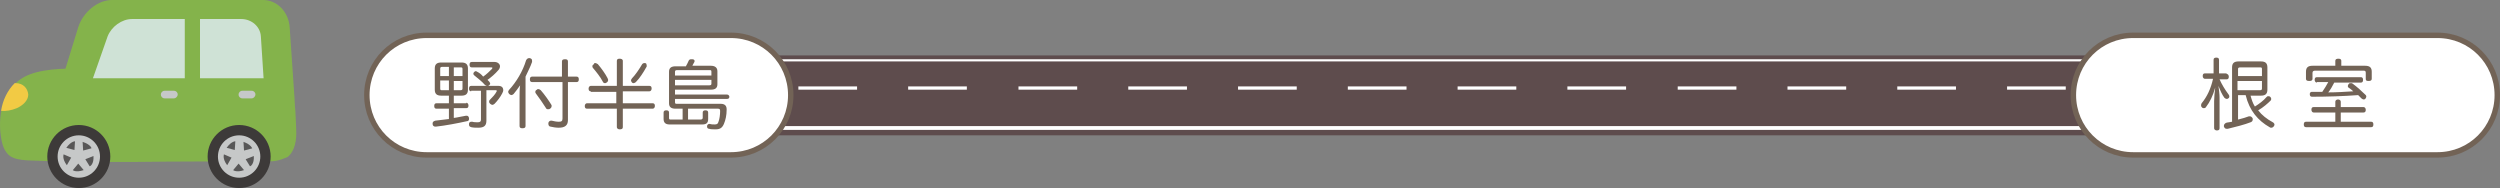 <?xml version="1.0" encoding="utf-8"?>
<!-- Generator: Adobe Illustrator 22.0.1, SVG Export Plug-In . SVG Version: 6.00 Build 0)  -->
<svg version="1.1" id="レイヤー_1" xmlns="http://www.w3.org/2000/svg" xmlns:xlink="http://www.w3.org/1999/xlink" x="0px"
	 y="0px" viewBox="0 0 460 34.6" style="enable-background:new 0 0 460 34.6;" xml:space="preserve">
<rect x="0" y="0" width="460" height="34.6" fill="#808080" stroke="none"/>
<style type="text/css">
	.st0{fill:#84B34B;}
	.st1{fill:#3D3A39;}
	.st2{fill:#C6C8C8;}
	.st3{fill:#585757;}
	.st4{fill:#CFE2D6;}
	.st5{fill:#F2CA44;}
	.st6{fill-rule:evenodd;clip-rule:evenodd;fill:#5E4C4D;}
	.st7{fill:#FFFFFF;}
	.st8{fill:#FFFFFF;stroke:#726356;}
	.st9{fill:#726356;}
</style>
<g>
	<path class="st0" d="M50.7,29.6c-0.6,0.1-1.3,0.1-1.9,0.1c-8.2,0-16.3,0-24.5,0.1c-6.5,0-12.9,0-19.4-0.3c-1.1-0.1-2.3-0.2-3.2-0.9
		c-0.8-0.7-1.2-1.7-1.4-2.7c-0.9-4.5,0.2-9.4,3.9-11.6c2.9-1.7,7.5-1.7,10.8-1.7c9.9,0,19.7,0,29.6,0.1c2.4,0,6.4,0.4,8.1,2.5
		c1.9,2.4,1.6,5.5,1.8,8.6c0.1,1.9-0.2,4-1.6,5.1C52.2,29.2,51.4,29.5,50.7,29.6z"/>
	<path class="st0" d="M48.7,23.9H14.3c-3.2,0-4.7-3.2-3.6-6.9l3.7-12c0.9-2.8,3.6-5,6.2-5h27.8c2.6,0,4.7,2.2,4.9,5l0.9,13.2
		C54.4,21.9,51.8,23.9,48.7,23.9z"/>
	<g>
		<circle class="st1" cx="14.5" cy="28.8" r="5.8"/>
		<g>
			<circle class="st2" cx="14.5" cy="28.8" r="3.9"/>
			<path class="st3" d="M12.2,27.2l1.5,0.4l0.1-1.6C13.9,26,13.1,25.9,12.2,27.2z"/>
			<path class="st3" d="M12.3,30.4l0.8-1.4l-1.4-0.6C11.7,28.5,11.4,29.2,12.3,30.4z"/>
			<path class="st3" d="M15.4,31.3l-1-1.2l-1,1.2C13.4,31.3,13.9,31.8,15.4,31.3z"/>
			<path class="st3" d="M17.2,28.7l-1.5,0.6l0.8,1.3C16.6,30.6,17.3,30.2,17.2,28.7z"/>
			<path class="st3" d="M15.2,26.1l0.1,1.6l1.5-0.4C16.9,27.3,16.7,26.6,15.2,26.1z"/>
		</g>
	</g>
	<g>
		<circle class="st1" cx="44" cy="28.8" r="5.8"/>
		<g>
			<circle class="st2" cx="44" cy="28.8" r="3.9"/>
			<path class="st3" d="M41.7,27.2l1.5,0.4l0.1-1.6C43.4,26,42.6,25.9,41.7,27.2z"/>
			<path class="st3" d="M41.8,30.4l0.8-1.4l-1.4-0.6C41.2,28.5,40.9,29.2,41.8,30.4z"/>
			<path class="st3" d="M44.9,31.3l-1-1.2l-1,1.2C42.9,31.3,43.5,31.8,44.9,31.3z"/>
			<path class="st3" d="M46.7,28.7l-1.5,0.6l0.8,1.3C46.1,30.6,46.8,30.2,46.7,28.7z"/>
			<path class="st3" d="M44.8,26.1l0.1,1.6l1.5-0.4C46.4,27.3,46.2,26.6,44.8,26.1z"/>
		</g>
	</g>
	<g>
		<path class="st4" d="M36.8,14.4h11.7L48,6.7c-0.1-1.8-1.7-3.2-3.6-3.2h-7.6V14.4z"/>
		<path class="st4" d="M34,3.5h-9.7c-1.9,0-3.8,1.4-4.5,3.2l-2.7,7.7H34V3.5z"/>
	</g>
	<path class="st2" d="M32,18.1h-1.7c-0.4,0-0.7-0.3-0.7-0.7v0c0-0.4,0.3-0.7,0.7-0.7H32c0.4,0,0.7,0.3,0.7,0.7v0
		C32.7,17.7,32.4,18.1,32,18.1z"/>
	<path class="st2" d="M46.3,18.1h-1.7c-0.4,0-0.7-0.3-0.7-0.7v0c0-0.4,0.3-0.7,0.7-0.7h1.7c0.4,0,0.7,0.3,0.7,0.7v0
		C47,17.7,46.7,18.1,46.3,18.1z"/>
	<path class="st5" d="M2.9,15.3c0,0-0.1,0-0.2,0c-1.3,1.3-2.2,3.1-2.5,5.1c0.9,0.1,1.9-0.1,2.9-0.5c1.1-0.5,2.1-1.4,2.1-2.5
		C5.1,16.2,4.2,15.3,2.9,15.3z"/>
</g>
<rect x="103.8" y="10.2" class="st6" width="318.5" height="14.7"/>
<rect x="103.8" y="23.2" class="st7" width="318.5" height="0.7"/>
<rect x="103.8" y="10.9" class="st7" width="318.5" height="0.4"/>
<g>
	<rect x="106.5" y="15.9" class="st7" width="10.8" height="0.6"/>
	<rect x="126.7" y="15.9" class="st7" width="10.8" height="0.6"/>
	<rect x="146.9" y="15.9" class="st7" width="10.8" height="0.6"/>
	<rect x="167.1" y="15.9" class="st7" width="10.8" height="0.6"/>
	<rect x="187.4" y="15.9" class="st7" width="10.8" height="0.6"/>
	<rect x="207.6" y="15.9" class="st7" width="10.8" height="0.6"/>
	<rect x="227.8" y="15.9" class="st7" width="10.8" height="0.6"/>
	<rect x="248" y="15.9" class="st7" width="10.8" height="0.6"/>
	<rect x="268.2" y="15.9" class="st7" width="10.8" height="0.6"/>
	<rect x="288.4" y="15.9" class="st7" width="10.8" height="0.6"/>
	<rect x="308.7" y="15.9" class="st7" width="10.8" height="0.6"/>
	<rect x="328.9" y="15.9" class="st7" width="10.8" height="0.6"/>
	<rect x="349.1" y="15.9" class="st7" width="10.8" height="0.6"/>
	<rect x="369.3" y="15.9" class="st7" width="10.8" height="0.6"/>
	<rect x="389.5" y="15.9" class="st7" width="10.8" height="0.6"/>
	<rect x="409.8" y="15.9" class="st7" width="10.8" height="0.6"/>
</g>
<path class="st8" d="M134.5,28.5h-56c-6.1,0-11-4.9-11-11v0c0-6.1,4.9-11,11-11h56c6.1,0,11,4.9,11,11v0
	C145.5,23.6,140.6,28.5,134.5,28.5z"/>
<g>
	<g>
		<path class="st9" d="M85.8,18.9c0.2,0,0.4,0.2,0.4,0.5c0,0.3-0.1,0.5-0.4,0.5h-2.3v1.8c0.8-0.1,1.5-0.3,2.2-0.4c0.1,0,0.1,0,0.2,0
			c0.2,0,0.3,0.1,0.4,0.4c0,0.1,0,0.1,0,0.2c0,0.2-0.1,0.4-0.4,0.4c-1.8,0.4-3.9,0.8-5.7,1c0,0-0.1,0-0.1,0c-0.3,0-0.5-0.2-0.5-0.5
			c0,0,0-0.1,0-0.1c0-0.3,0.2-0.4,0.5-0.5c0.8-0.1,1.7-0.2,2.5-0.3v-1.9h-2.3c-0.3,0-0.4-0.2-0.4-0.5c0-0.3,0.1-0.5,0.4-0.5h2.3
			v-1.4h-1.4c-0.8,0-1.2-0.3-1.2-1.1v-3.9c0-0.8,0.4-1.1,1.2-1.1h3.7c0.8,0,1.2,0.3,1.2,1.1v3.9c0,0.8-0.4,1.1-1.2,1.1h-1.4v1.4
			H85.8z M81.4,12.3c-0.3,0-0.4,0.1-0.4,0.3V14h1.6v-1.7H81.4z M81,14.9v1.4c0,0.3,0.1,0.3,0.4,0.3h1.2v-1.8H81z M83.5,14h1.6v-1.3
			c0-0.3-0.1-0.3-0.4-0.3h-1.2V14z M83.5,16.6h1.2c0.3,0,0.4-0.1,0.4-0.3v-1.4h-1.6V16.6z M86.7,16.8c-0.3,0-0.4-0.2-0.4-0.5
			c0-0.3,0.1-0.5,0.4-0.5h2.9c-0.1,0-0.3-0.1-0.4-0.2c-0.5-0.6-1.3-1.2-1.9-1.7c-0.1-0.1-0.2-0.2-0.2-0.3c0-0.1,0-0.2,0.1-0.3
			s0.2-0.2,0.3-0.2c0.1,0,0.2,0,0.3,0.1c0.4,0.2,0.8,0.5,1.1,0.9c0.6-0.4,1.2-1,1.6-1.4c0.1-0.1,0.1-0.2,0.1-0.2
			c0-0.1-0.1-0.1-0.2-0.1h-3.6c-0.3,0-0.4-0.2-0.4-0.5c0-0.3,0.1-0.5,0.4-0.5h4.2c0.6,0,1,0.4,1,0.8c0,0.2-0.1,0.5-0.3,0.7
			c-0.6,0.7-1.3,1.3-2,1.8c0.1,0.1,0.2,0.2,0.3,0.3c0.1,0.1,0.2,0.3,0.2,0.4c0,0.1-0.1,0.2-0.2,0.3c-0.1,0.1-0.2,0.1-0.3,0.1h2
			c0.6,0,0.9,0.3,0.9,0.8c0,0.2-0.1,0.4-0.2,0.6c-0.3,0.6-0.9,1.4-1.4,1.9c-0.1,0.1-0.3,0.2-0.4,0.2c-0.1,0-0.3-0.1-0.4-0.2
			c-0.1-0.1-0.2-0.2-0.2-0.4s0.1-0.3,0.2-0.4c0.4-0.4,0.9-0.9,1.2-1.5c0-0.1,0-0.1,0-0.1c0-0.1-0.1-0.1-0.2-0.1h-1.7v5.6
			c0,0.9-0.4,1.3-1.5,1.3c-0.4,0-0.9,0-1.3-0.1c-0.3-0.1-0.4-0.2-0.4-0.5c0,0,0-0.1,0-0.1c0-0.3,0.2-0.4,0.5-0.4c0,0,0.1,0,0.1,0
			c0.3,0.1,0.7,0.1,1,0.1c0.4,0,0.6-0.1,0.6-0.5v-5.3H86.7z"/>
		<path class="st9" d="M95.6,17.7c0-0.6,0-1.3,0.1-2c-0.4,0.6-0.8,1.1-1.2,1.6c-0.1,0.1-0.3,0.2-0.4,0.2c-0.1,0-0.3-0.1-0.4-0.2
			c-0.1-0.1-0.2-0.3-0.2-0.4c0-0.1,0.1-0.3,0.2-0.4c1.3-1.4,2.5-3.4,3.1-5.4c0.1-0.2,0.3-0.4,0.5-0.4c0.1,0,0.1,0,0.2,0
			c0.3,0.1,0.4,0.2,0.4,0.5c0,0.1,0,0.1,0,0.2c-0.3,0.9-0.8,1.8-1.2,2.7v9.1c0,0.3-0.2,0.4-0.6,0.4c-0.3,0-0.5-0.1-0.5-0.4V17.7z
			 M97.9,15.1c-0.3,0-0.4-0.2-0.4-0.5s0.1-0.5,0.4-0.5h5.5v-2.8c0-0.3,0.2-0.4,0.6-0.4c0.3,0,0.5,0.1,0.5,0.4v2.8h1.6
			c0.3,0,0.4,0.2,0.4,0.5c0,0.3-0.1,0.5-0.4,0.5h-1.6v7c0,1-0.6,1.4-1.7,1.4c-0.5,0-1.1-0.1-1.5-0.2c-0.2,0-0.4-0.2-0.4-0.5
			c0,0,0-0.1,0-0.2c0.1-0.3,0.3-0.4,0.5-0.4c0,0,0.1,0,0.1,0c0.4,0.1,0.9,0.2,1.3,0.2c0.5,0,0.7-0.1,0.7-0.6v-6.7H97.9z M99.1,16.4
			c0.1,0,0.3,0.1,0.4,0.2c0.7,0.8,1.4,1.8,1.9,2.6c0.1,0.1,0.1,0.2,0.1,0.3c0,0.2-0.1,0.4-0.3,0.5c-0.1,0.1-0.2,0.1-0.4,0.1
			c-0.2,0-0.3-0.1-0.4-0.3c-0.5-0.8-1.2-1.8-1.8-2.6c-0.1-0.1-0.1-0.2-0.1-0.3c0-0.2,0.1-0.3,0.3-0.4C98.8,16.4,99,16.4,99.1,16.4z"
			/>
		<path class="st9" d="M108.7,16.8c-0.3,0-0.4-0.2-0.4-0.5c0-0.3,0.2-0.5,0.4-0.5h4.8v-4.6c0-0.3,0.2-0.4,0.5-0.4
			c0.3,0,0.6,0.1,0.6,0.4v4.6h4.9c0.3,0,0.4,0.2,0.4,0.5s-0.2,0.5-0.4,0.5h-4.9V19h5.5c0.3,0,0.4,0.2,0.4,0.5c0,0.3-0.2,0.5-0.4,0.5
			h-5.5v3.4c0,0.3-0.2,0.4-0.6,0.4c-0.3,0-0.5-0.2-0.5-0.4V20H108c-0.3,0-0.4-0.2-0.4-0.5c0-0.3,0.2-0.5,0.4-0.5h5.4v-2.1H108.7z
			 M109.5,11.6c0.2,0,0.3,0.1,0.5,0.2c0.6,0.7,1.4,1.8,1.8,2.6c0,0.1,0.1,0.2,0.1,0.3c0,0.2-0.1,0.4-0.3,0.5
			c-0.1,0.1-0.2,0.1-0.3,0.1c-0.2,0-0.3-0.1-0.4-0.3c-0.4-0.8-1.2-1.8-1.8-2.5c-0.1-0.1-0.1-0.2-0.1-0.3c0-0.2,0.1-0.3,0.3-0.4
			C109.3,11.6,109.4,11.6,109.5,11.6z M119,12.1c0,0.1,0,0.2-0.1,0.3c-0.5,0.9-1.2,2-1.9,2.7c-0.1,0.1-0.3,0.2-0.4,0.2
			c-0.1,0-0.2,0-0.3-0.1c-0.1-0.1-0.2-0.3-0.2-0.4c0-0.1,0.1-0.3,0.2-0.4c0.6-0.6,1.4-1.8,1.8-2.5c0.1-0.2,0.3-0.3,0.5-0.3
			c0.1,0,0.2,0,0.3,0.1C118.9,11.7,119,11.9,119,12.1z"/>
		<path class="st9" d="M126.7,22h2.2c0.2,0,0.4-0.1,0.4-0.3v-1c0-0.3,0.2-0.4,0.5-0.4c0.3,0,0.5,0.1,0.5,0.4v1.2c0,0.7-0.3,1-1.1,1
			h-6c-0.7,0-1.1-0.3-1.1-1v-1.2c0-0.3,0.2-0.4,0.5-0.4s0.5,0.1,0.5,0.4v1c0,0.3,0.1,0.3,0.4,0.3h2.1v-2h-1.3c-0.8,0-1.2-0.3-1.2-1
			v-5.8c0-0.7,0.4-1,1.2-1h1.9c0.2-0.4,0.4-0.7,0.5-1c0.1-0.2,0.2-0.3,0.5-0.3c0.1,0,0.1,0,0.2,0c0.3,0,0.4,0.2,0.4,0.3
			c0,0,0,0.1,0,0.1c-0.1,0.3-0.3,0.5-0.4,0.8h3.4c0.7,0,1.2,0.3,1.2,1v2.4c0,0.7-0.4,1-1.2,1h-6.6v0.9h9.6c0.2,0,0.4,0.2,0.4,0.4
			c0,0.2-0.1,0.4-0.4,0.4h-9.6v0.6c0,0.3,0.1,0.3,0.4,0.3h8c0.8,0,1.1,0.4,1.1,1c0,0,0,0.1,0,0.1c0,1-0.2,1.9-0.5,2.6
			c-0.3,0.7-0.7,1-1.5,1c-0.4,0-1,0-1.2-0.1c-0.3,0-0.4-0.2-0.4-0.4c0,0,0-0.1,0-0.1c0-0.2,0.2-0.4,0.4-0.4c0,0,0.1,0,0.1,0
			c0.3,0.1,0.6,0.1,0.9,0.1c0.4,0,0.6-0.1,0.7-0.5c0.2-0.5,0.3-1.3,0.3-1.9c0,0,0,0,0-0.1c0-0.3-0.1-0.4-0.4-0.4h-5.5V22z
			 M130.9,13.2c0-0.3-0.1-0.3-0.4-0.3h-5.9c-0.3,0-0.4,0.1-0.4,0.3v0.7h6.7V13.2z M124.2,14.7v1h6.3c0.3,0,0.4-0.1,0.4-0.3v-0.7
			H124.2z"/>
	</g>
</g>
<path class="st8" d="M448.5,28.5h-56c-6.1,0-11-4.9-11-11v0c0-6.1,4.9-11,11-11h56c6.1,0,11,4.9,11,11v0
	C459.5,23.6,454.6,28.5,448.5,28.5z"/>
<g>
	<g>
		<path class="st9" d="M409.7,13.6c0.2,0,0.4,0.2,0.4,0.5c0,0.3-0.1,0.5-0.4,0.5h-1.3c0.4,0.9,1,1.9,1.6,2.7
			c0.1,0.1,0.2,0.3,0.2,0.4c0,0.1,0,0.3-0.2,0.4c-0.1,0.1-0.2,0.1-0.3,0.1c-0.1,0-0.3-0.1-0.4-0.2c-0.4-0.5-0.8-1.4-1.1-2.2
			c0.1,0.8,0.2,1.5,0.2,2.2v5.6c0,0.3-0.2,0.4-0.5,0.4c-0.3,0-0.5-0.2-0.5-0.4v-5c0-0.6,0.1-1.7,0.2-2.5c-0.4,1.5-1,2.7-1.7,3.6
			c-0.1,0.2-0.3,0.2-0.4,0.2c-0.1,0-0.2,0-0.3-0.1c-0.1-0.1-0.2-0.2-0.2-0.4c0-0.1,0-0.2,0.1-0.4c1-1.2,1.7-2.7,2.1-4.5h-1.5
			c-0.2,0-0.4-0.2-0.4-0.5c0-0.3,0.1-0.5,0.4-0.5h1.6v-2.5c0-0.3,0.2-0.4,0.5-0.4c0.3,0,0.5,0.1,0.5,0.4v2.5H409.7z M414.1,17.6
			c0.2,0.7,0.4,1.4,0.8,2c0.8-0.5,1.6-1.1,2.1-1.7c0.1-0.1,0.2-0.2,0.3-0.2s0.3,0,0.4,0.1c0.1,0.1,0.2,0.2,0.2,0.4
			c0,0.1,0,0.2-0.1,0.3c-0.5,0.5-1.4,1.3-2.3,1.8c0.7,0.9,1.6,1.6,2.7,2.2c0.2,0.1,0.3,0.3,0.3,0.4c0,0.1,0,0.2-0.1,0.3
			c-0.1,0.2-0.3,0.3-0.5,0.3c-0.1,0-0.2,0-0.3-0.1c-2.1-1.2-3.7-3-4.4-5.9h-1.4v4.5c0.8-0.2,1.5-0.4,2-0.6c0.1,0,0.2,0,0.2,0
			c0.2,0,0.4,0.2,0.5,0.4c0,0.1,0,0.1,0,0.2c0,0.2-0.1,0.4-0.4,0.5c-1,0.4-2.9,0.9-4.2,1.2c-0.1,0-0.1,0-0.2,0
			c-0.3,0-0.4-0.2-0.5-0.4c0-0.1,0-0.1,0-0.2c0-0.2,0.2-0.4,0.4-0.5c0.3-0.1,0.7-0.1,1.1-0.2v-10c0-0.8,0.4-1.1,1.2-1.1h4.1
			c0.8,0,1.2,0.3,1.2,1.1v4.1c0,0.8-0.4,1.1-1.2,1.1H414.1z M416.2,14v-1.3c0-0.3-0.1-0.3-0.4-0.3h-3.6c-0.3,0-0.4,0.1-0.4,0.3V14
			H416.2z M415.8,16.6c0.3,0,0.4-0.1,0.4-0.3v-1.4h-4.5v1.7H415.8z"/>
		<path class="st9" d="M436.3,22.4c0.3,0,0.4,0.2,0.4,0.5c0,0.3-0.1,0.5-0.4,0.5h-12c-0.3,0-0.4-0.2-0.4-0.5c0-0.3,0.1-0.5,0.4-0.5
			h5.4v-1.7h-4c-0.2,0-0.4-0.2-0.4-0.5c0-0.3,0.1-0.5,0.4-0.5h4v-1c0-0.2,0.2-0.4,0.5-0.4s0.5,0.2,0.5,0.4v1h4.2
			c0.2,0,0.4,0.2,0.4,0.5c0,0.3-0.1,0.5-0.4,0.5h-4.2v1.7H436.3z M435.2,12.1c0.9,0,1.2,0.4,1.2,1.1v1.3c0,0.3-0.2,0.4-0.6,0.4
			s-0.5-0.1-0.5-0.4v-1.1c0-0.3-0.1-0.4-0.4-0.4h-8.9c-0.3,0-0.5,0.1-0.5,0.4v1.1c0,0.3-0.2,0.4-0.6,0.4s-0.6-0.1-0.6-0.4v-1.3
			c0-0.8,0.4-1.1,1.2-1.1h4.2v-0.9c0-0.3,0.2-0.4,0.6-0.4c0.4,0,0.5,0.2,0.5,0.4v0.9H435.2z M426.3,15.2c-0.2,0-0.4-0.2-0.4-0.5
			c0-0.3,0.1-0.5,0.4-0.5h8.1c0.3,0,0.4,0.2,0.4,0.5c0,0.3-0.1,0.5-0.4,0.5h-4.9c-0.3,0.6-0.7,1.3-1.1,1.8c1.5,0,3-0.1,4.6-0.2
			c-0.3-0.3-0.6-0.5-0.9-0.7c-0.1-0.1-0.1-0.2-0.1-0.3c0-0.1,0.1-0.3,0.2-0.4c0.1-0.1,0.2-0.1,0.4-0.1c0.1,0,0.2,0,0.3,0.1
			c0.8,0.6,1.6,1.3,2.4,2.1c0.1,0.1,0.1,0.2,0.1,0.3c0,0.1-0.1,0.3-0.2,0.4c-0.1,0.1-0.2,0.1-0.3,0.1c-0.1,0-0.3-0.1-0.4-0.2
			c-0.2-0.2-0.4-0.4-0.6-0.6c-2.7,0.2-5.7,0.3-8.5,0.3c-0.3,0-0.4-0.2-0.4-0.5c0,0,0,0,0,0s0,0,0,0c0-0.3,0.2-0.4,0.4-0.4
			c0,0,0,0,0,0c0.6,0,1.3,0,1.9,0c0.4-0.6,0.8-1.2,1.1-1.8H426.3z"/>
	</g>
</g>
</svg>
